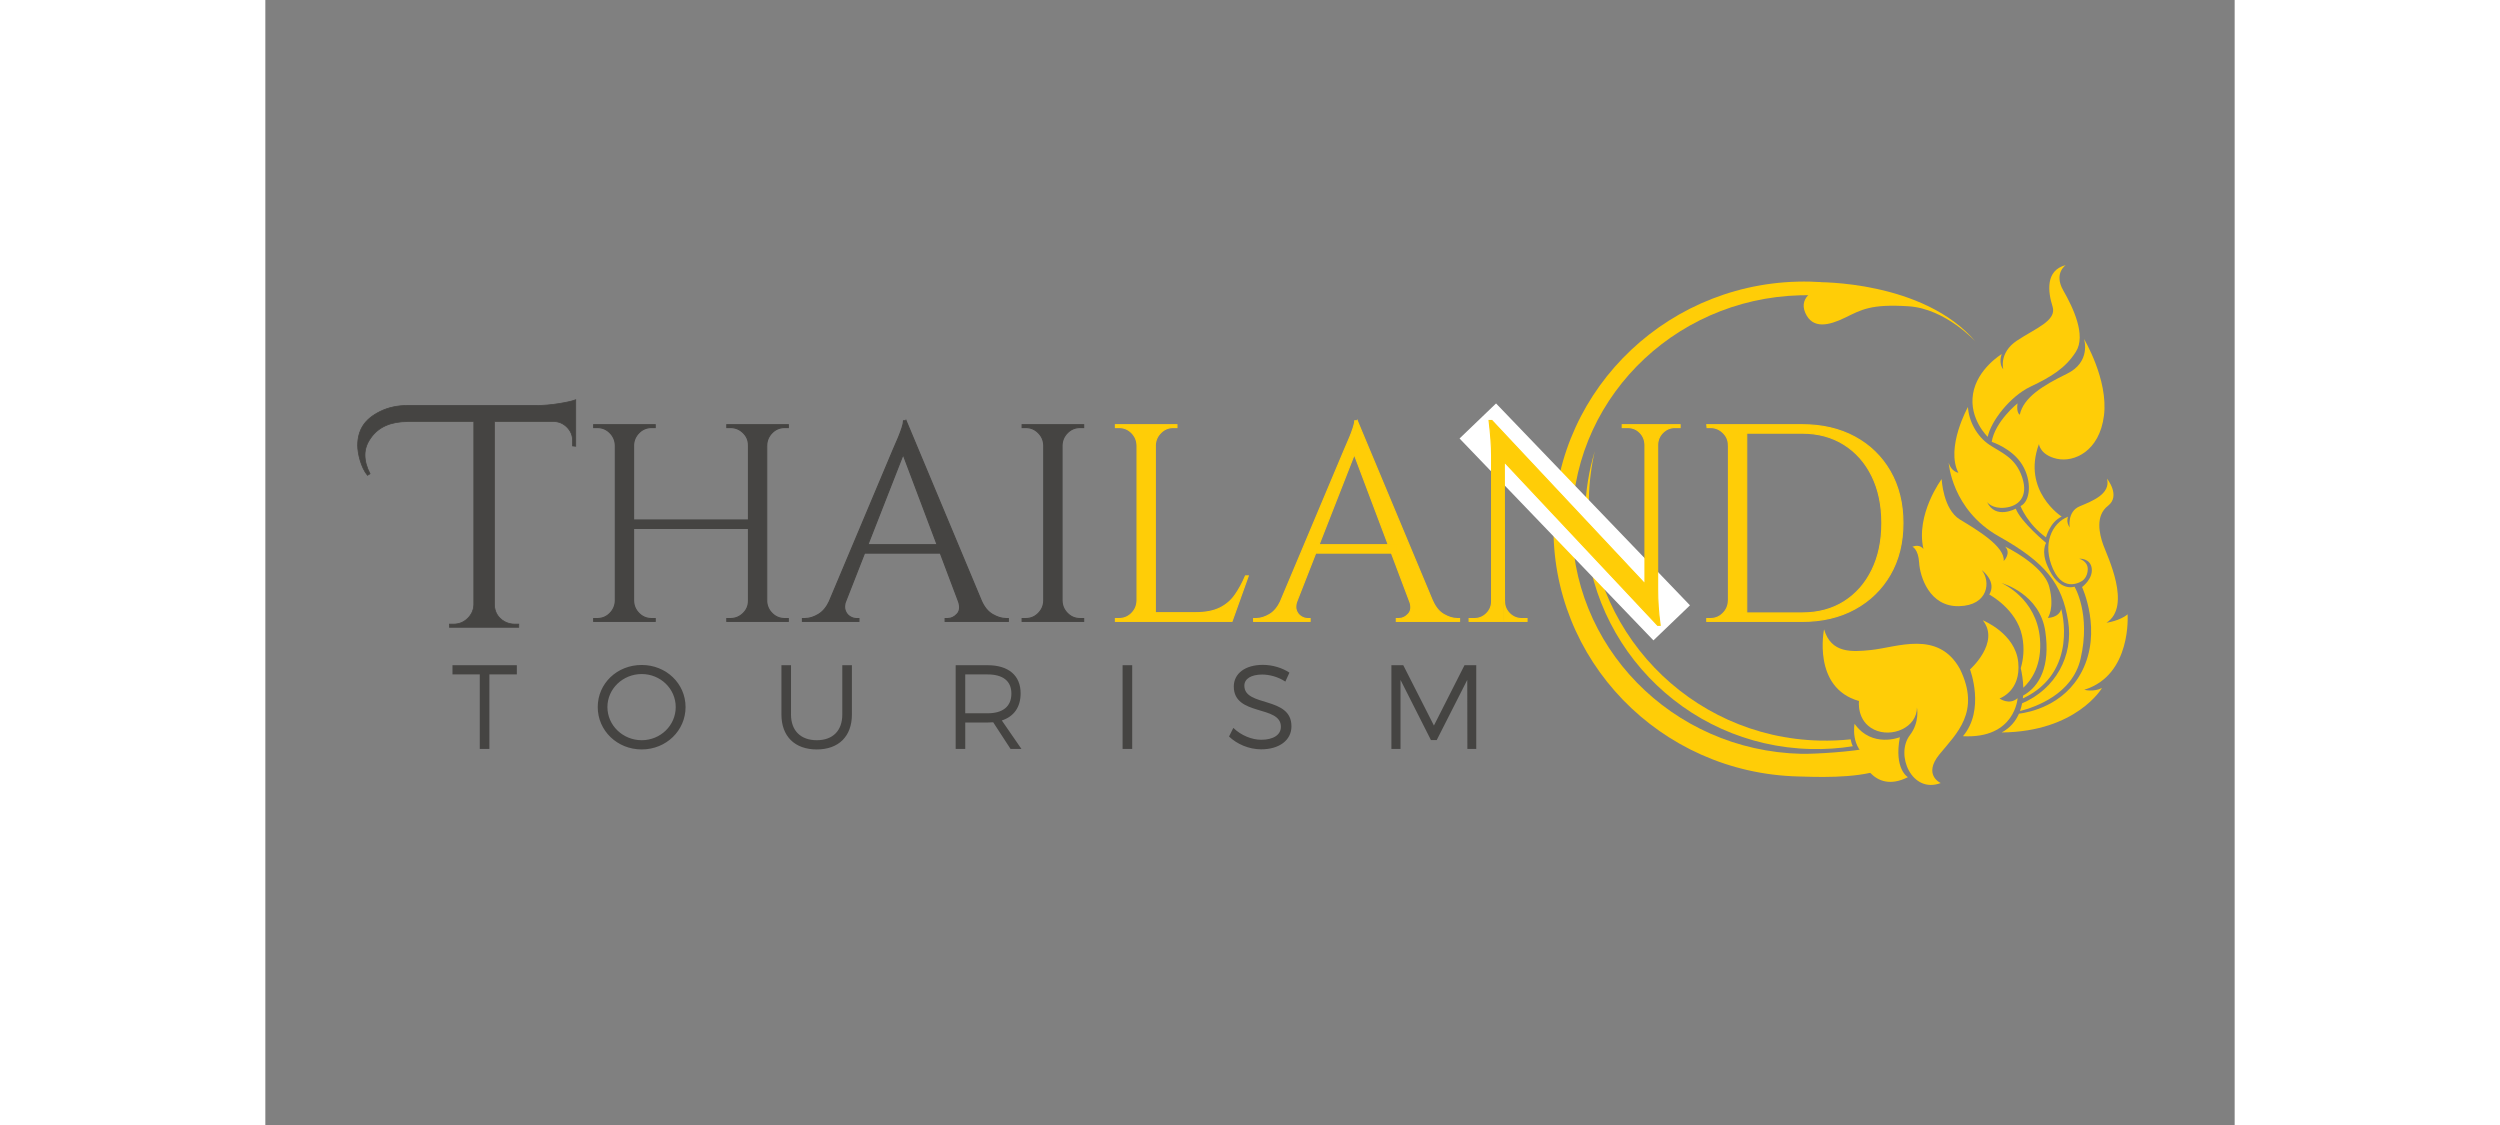 <svg xmlns="http://www.w3.org/2000/svg" version="1.2" viewBox="0 0 5164 2950" width="200" height="90">
	<rect x="0" y="0" width="5164" height="2950" fill="#808080" stroke="none"/>
	<title>new_thailand_tourism_logo-ai</title>
	<style>
		.s0 { fill: #ffcd07 } 
		.s1 { fill: #ffffff } 
		.s2 { fill: #454442;stroke: #454442;stroke-miterlimit:10;stroke-width: 2 } 
		.s3 { fill: #454442;stroke: #454442;stroke-miterlimit:10;stroke-width: 3 } 
		.s4 { fill: #ffcd07;stroke: #ffcd06;stroke-miterlimit:10;stroke-width: 3 } 
		.s5 { fill: #454442 } 
	</style>
	<g id="text">
		<g id="&lt;Group&gt;">
			<g id="&lt;Group&gt;">
				<path id="&lt;Path&gt;" class="s0" d="m4087.3 1650.2c0 0-31.7 153.3 91.6 188 0 0-6.8 52.2 39.4 74.9 46.3 22.6 113.2-5.3 112.5-58.3 0 0 8.3 38-18.5 73.1-38.8 50.9 4.9 154.3 80.9 125.4 0 0-47.6-21-3.1-75.5 44.6-54.6 108.7-111.1 53.4-223.8-57.3-103-164.9-56.3-234-49.4-49.9 5-103.7 8.9-122.2-54.4z"/>
				<g id="&lt;Group&gt;">
					<path id="&lt;Path&gt;" class="s0" d="m4547.4 1831.5c0 0 56.7-18.8 49.1-94.9-7.6-76.1-92.9-110-92.9-110 46.2 58.1-33.6 128.8-33.6 128.8 0 0 40.4 105.6-18.5 175.1 137 7.2 143.3-99.7 143.3-99.7-22.3 19.4-47.4 0.7-47.4 0.7z"/>
				</g>
				<path id="&lt;Path&gt;" class="s0" d="m4769.6 1808.7c0 0 23.4 6.8 46.5-4.6 0 0-66.9 114.7-263.1 116.6 22.6-12.1 36.8-29.7 45.3-49.2 26.6-3.3 118.5-21 165-110.7 54.6-105.6 0.5-221.5 0.5-221.5 0 0 29-21.1 25.4-48.8-3.5-27.7-32.9-25.5-32.9-25.5 0 0 22.6 6.1 22.5 27.3-0.1 21.3-13.7 30.2-13.7 30.2 0 0-48 35.2-77.3-30.2-29.3-65.3-3.1-121 39.3-137.4 0 0-6.3 12.8 4.4 28.4 0 0-7.3-41.8 26.2-55.7 33.5-14 81.7-32.5 71.6-72.4 0 0 36.4 44.8 2.6 71-33.8 26.1-22.9 73.6-12.4 102.9 10.5 29.2 75.3 160.8 8.3 203.9 0 0 35.9-5.1 55.4-22.2 0 0 11.5 159.6-113.6 197.9z"/>
				<path id="&lt;Path&gt;" class="s0" d="m4759.9 1727.8c-21.6 92.6-118.2 126.4-158.8 136.7 2.4-6.6 4.2-13.3 5.5-20.2 86.4-36.8 135.7-123.6 120.6-216.4-15.8-97-57.7-151.9-181.5-221.4-123.8-69.5-131.6-193.1-131.6-193.1 6.9 23.6 25.4 26.3 25.4 26.3-34-66.4 25.1-172.4 25.1-172.4 2.3 37.6 23.7 77.2 56.2 99 32.6 21.7 68.6 33.3 86 85.4 17.3 52.1-10.6 76.1-45.1 79.6-33.5 3.4-46.2-13.9-47-14.9 22.2 46.9 75.3 17.4 75.3 17.4 13.3 35 79.5 89.8 79.5 89.8 0 0-13.7 21.9 3.9 61.1 29.7 69.8 70.6 53.6 70.6 53.6 0 0 43.5 71.4 15.9 189.5z"/>
				<path id="&lt;Path&gt;" class="s0" d="m4608.6 1831.4q0.4-3.7 0.7-7.4c43.7-24.4 71.4-77.3 58.2-168.1-14.3-99.1-112.2-126.2-115.3-127.1 2.8 1.2 92.1 40 101.2 145.5 6 70.2-22.9 110-43.6 129.1-0.6-20.7-3.9-39.2-6.7-51.4 6.3-21.2 10.6-50.4 3.5-84.5-14.6-70.6-86-108.5-86-108.5 20.1-34.3-18-62.7-19.8-64 23.8 29.2 18.2 92.7-59.7 94.5-77.9 1.8-102.4-78.3-104.5-114.1-2.1-35.9-17.7-41.8-17.7-41.8 20.2-8 29.1 6.1 29.1 6.1-21.1-91 47.7-183.5 47.7-183.5 0 0 3.4 79.3 48.2 106.3 44.7 27 118.2 70.7 114.5 108.6 0 0 20.5-20.1 3.7-37.9 0 0 101 48.4 115.7 105.5 14.7 57.1-3.8 81.5-3.8 81.5 0 0 28.5 0.2 35.2-23 0 0 47.9 164.9-100.6 234.2z"/>
				<path id="&lt;Path&gt;" class="s0" d="m4768.8 888.6c1.3 2.9 18.2 60.9-44.4 91.4-62.7 30.6-114.2 62-123.8 107.5 0 0-9.5-4.1-6-29.8 0 0-58.9 47.4-67.7 100.9 0 0 53.3 16.9 79.8 59.7 26.5 42.9 21.9 96.9-4.3 108.7 0 0 17.9 46.7 66.9 82.2 0 0 10.1-40.4 41.1-54.6 0 0-104.9-67.4-59.6-190.2 0 0 2.9 29 47.4 38.7 44.5 9.7 111.3-19.3 123.1-113.5 11.8-94.2-52.5-201-52.5-201z"/>
				<path id="&lt;Path&gt;" class="s0" d="m4721.1 695.2c0 0-32.3 21.4-6.5 66.4 25.7 44.9 60.3 117.3 33.3 160.4-27 43.2-65.2 66.2-119.2 91.9-54.1 25.6-104.1 91.3-112.2 131.6 0 0-49.2-46.7-38.6-112.4 10.6-65.8 75.4-104.7 75.4-104.7 0 0-9.8 23.2 4.1 40.1 0 0-12.5-43.3 35.9-75.4 48.3-32.2 105-52 93.2-89.3-11.9-37.2-19.7-95.1 34.6-108.6z"/>
				<path id="&lt;Path&gt;" class="s0" d="m4286.1 1933.1c0 0-72.9 29.3-118.8-35.1 0 0-12.6 63.4 39.5 91.6 0 0-16.8 6.2-25.1-8.1 0 0 31.6 103.7 125.5 56.4 0 0-37-20.6-21.1-104.8z"/>
			</g>
			<g id="&lt;Group&gt;">
				<path id="&lt;Compound Path&gt;" class="s0" d="m4206.5 1961c-39.5 10.1-145.2 16.5-178.5 15.7-340-8-609.2-283.7-601.4-615.7 7.8-332 289.8-594.7 629.8-586.7 7.6 0.2 15.2 0.5 22.8 1-0.4-13.6-0.6-25.5-0.7-35.6q-13.6-0.9-27.3-1.2c-363.3-8.6-664.7 274.9-673.2 633.2-8.4 358.4 279.2 655.8 642.6 664.4 36.6 0.9 147.8 6.5 214.8-17.1-0.8-17.7-28-36.7-28.9-58z"/>
				<path id="&lt;Path&gt;" class="s0" d="m4068.3 739.9c0 0 279.9-5.3 417 156.7 0 0-78.5-87.2-176.9-93.5-98.5-6.3-123 9-165.8 29.8-42.8 20.9-85.3 30.8-104.4-12.3-20.1-45.5 35.8-64.7 35.8-64.7z"/>
			</g>
			<path id="&lt;Path&gt;" class="s0" d="m4162.8 1956.8c-35.7 5.7-72.5 8.2-109.9 7.3-335-7.9-600.1-285.9-592.2-620.9 1.3-55.7 10.1-109.4 25.4-160.3-9.2 40-14.5 81.6-15.5 124.3-8.1 342.5 263 626.7 605.5 634.8 27.4 0.6 54.4-0.5 81-3.3 0.9 5.6 2.6 12.1 5.7 18.1z"/>
		</g>
		<path id="&lt;Path&gt;" class="s1" d="m3735.7 1587.3l-95.8 91.9-508.4-529.4 95.7-91.9z"/>
		<path id="&lt;Compound Path&gt;" class="s2" d="m267.9 1246.4c-17.2-20.4-25.8-58.1-25.8-78.3q0-30.2 14.1-52.2 14.2-22 45.7-37.4 31.5-15.3 71.3-15.3h340.3q25.7 0 56.8-5 31.1-5 43.6-10v121.9l-8.3-0.8v-14.2q0-19.9-14.1-34.4-14.2-14.5-33.2-15.3h-157.7v479.7q0.8 29.9 26.6 44.8 12.4 6.7 26.5 6.7h10.8v8.3h-181.7v-8.3h10.8q21.5 0 36.9-15 15.3-14.9 16.2-35.7v-480.5h-173.5q-66.3 0-96.2 42.3-15.8 21.6-15.8 45.2 0 23.7 13.3 49.4z"/>
		<g id="&lt;Group&gt;">
			<path id="&lt;Compound Path&gt;" class="s3" d="m920 1167.5h-2.2q-0.8-19.2-14.4-32.8-13.6-13.6-32.8-13.6h-9.6v-7.4h59zm0 408.1v53.8h-59v-7.4h9.6q19.2 0 32.8-13.6 13.6-13.6 14.4-32.8zm45.6-461.9v515.7h-47.8v-515.7zm307.9 249.8v22.1h-315.3v-22.1zm-310.2-196v-53.8h59v7.4q-0.8 0-9.6 0-19.2 0-32.8 13.6-13.6 13.7-14.4 32.8zm0 408.1h2.3q0.7 19.2 14.3 32.8 13.6 13.6 32.8 13.6 8.8 0 9.6 0v7.4h-59zm305.8-408.1h-2.2q0-19.2-14-32.8-14-13.6-33.2-13.6-8.8 0-9.6 0v-7.4h59zm0 408.1v53.8h-59v-7.4q0.8 0 9.6 0 19.2 0 33.2-13.6 14-13.6 14-32.8zm45.6-461.9v515.7h-47.8v-515.7zm-2.3 53.8v-53.8h59v7.4h-9.6q-19.2 0-32.8 13.6-13.6 13.7-14.3 32.8zm0 408.1h2.2q0.7 19.2 14.3 32.8 13.7 13.6 32.8 13.6h9.6v7.4h-58.9z"/>
			<path id="&lt;Compound Path&gt;" class="s3" d="m1521.8 1575.6q-5.1 14.8-1.4 25.1 3.6 10.3 12.1 15.8 8.5 5.5 17.3 5.5h6.7v7.4h-148.1v-7.4h6.6q17 0 35-10.7 18.1-10.6 29.8-35.7zm158.4-472.2l6.7 51.6-184.9 472.2h-44.2l188.5-447.9q8.1-18.4 13.7-31.7 5.5-13.3 9.6-25.8 4-12.5 4-18.4zm103.9 324.9v22.1h-230.6v-22.1zm-103.9-324.9l218.1 521.6h-62.6l-170.2-451.6zm137 472.2h60.4q11.1 25.1 29.5 35.7 18.4 10.7 35.4 10.7h5.8v7.4h-165.7v-7.4h6.6q14 0 25.1-12.1 11-12.2 2.9-34.3z"/>
			<path id="&lt;Compound Path&gt;" class="s3" d="m2043.4 1167.5h-2.2q-0.7-19.2-14.4-32.8-13.6-13.6-32.7-13.6h-9.6v-7.4h58.9zm0 408.1v53.8h-58.9v-7.4h9.6q19.1 0 32.7-13.6 13.7-13.6 14.4-32.8zm45.7-461.9v515.7h-47.9v-515.7zm-2.2 53.8v-53.8h58.9v7.4q-0.7 0-9.6 0-19.1 0-32.7 13.6-13.7 13.7-14.4 32.8zm0 408.1h2.2q0.7 19.2 14.4 32.8 13.6 13.6 32.7 13.6 8.9 0 9.6 0v7.4h-58.9z"/>
		</g>
		<g id="&lt;Group&gt;">
			<path id="&lt;Compound Path&gt;" class="s4" d="m2288 1167.5h-2.2q-0.7-19.2-14.3-32.8-13.7-13.6-32.8-13.6h-9.6v-7.4h58.9zm0 408.1v53.8h-58.9v-7.4h9.6q19.1 0 32.8-13.6 13.6-13.6 14.3-32.8zm45.7-461.9v515.7h-47.9v-515.7zm-2.2 53.8v-53.8h58.9v7.4q-0.7 0-9.5 0-19.2 0-32.8 13.6-13.7 13.7-14.4 32.8zm201.1 439.1v22.8h-201.1v-22.8zm44.9-96.5l-42.7 119.3h-122.3l26.6-22.8q39 0 63.7-12.2 24.7-12.1 40.1-34.2 15.5-22.1 27.3-50.1z"/>
			<path id="&lt;Compound Path&gt;" class="s4" d="m2705 1575.6q-5.2 14.8-1.5 25.1 3.7 10.3 12.2 15.8 8.4 5.5 17.3 5.5h6.6v7.4h-148.1v-7.4h6.7q16.9 0 35-10.7 18-10.6 29.8-35.7zm158.4-472.2l6.6 51.6-184.9 472.2h-44.2l188.6-447.9q8.1-18.4 13.6-31.7 5.6-13.3 9.6-25.8 4.1-12.5 4.1-18.4zm103.8 324.9v22.1h-230.5v-22.1zm-103.9-324.9l218 521.6h-62.6l-170.2-451.6zm137.1 472.2h60.4q11 25.1 29.4 35.7 18.5 10.7 35.4 10.7h5.9v7.4h-165.8v-7.4h6.7q14 0 25-12.1 11.1-12.2 3-34.3z"/>
			<path id="&lt;Compound Path&gt;" fill-rule="evenodd" class="s4" d="m3156.6 1629.4v-7.4q13.2 0 14 0 18.4 0 31.7-13.2 13.2-13.3 13.2-31.7v-382.4q0-37.5-6.6-92h7.4l401.4 428.4v-365.1q-0.7-19.1-13.6-32-12.9-12.9-32-12.9-13.3 0-14 0v-7.4h151.7v7.4h-13.2q-18.4 0-31.7 12.9-13.3 12.9-14 32v379.4q0 23.6 1.5 45.3 1.4 21.8 5.1 49h-6.6l-402.1-428.4 0.5 365.8h-2.1v52.3zm92.8 0l-0.1-52.3h0.1q0 18.4 13.3 31.7 13.2 13.2 31.7 13.2 0.7 0 14 0v7.4z"/>
			<path id="&lt;Compound Path&gt;" class="s4" d="m3838.8 1167.5h-2.3q0-19.2-14-32.8-14-13.6-33.1-13.6h-8.8l-0.8-7.4h59zm0 408.1v53.8h-59v-7.4h9.6q19.1 0 32.8-13.6 13.6-13.6 14.3-32.8zm45.7-461.9v515.7h-47.9v-515.7zm145.2 0q78.8 0 138.1 32.1 59.3 32 92.8 90.2 33.5 58.2 33.5 135.6 0 77.3-33.5 135.2-33.5 57.8-92.8 90.2-59.3 32.4-138.1 32.4h-157.7l-0.7-22.1q31.6 0 55.6 0 23.9 0 47.5 0 23.6 0 55.3 0 63.3 0 110.1-29.5 46.8-29.4 72.9-82.5 26.2-53 26.2-123.7 0-70.8-26.2-123.8-26.1-53-73.3-82.5-47.1-29.5-109.7-29.5-33.2 0-57.9 0-24.7 0-49.3 0-24.7 0-58.6 0v-22.1z"/>
		</g>
		<g id="tourism">
			<g id="&lt;Group&gt;">
				<path id="&lt;Compound Path&gt;" fill-rule="evenodd" class="s5" d="m490.7 1744.3h168.8v24.1h-72v195.5h-25.2v-195.5h-71.6zm611.2 109.8c0 61.8-50.9 111.1-115 111.1-64.4 0-115.3-49.3-115.3-111.1 0-62.1 50.9-110.4 115.3-110.4 64.1 0 115 48.6 115 110.4zm-25.8 0c0-48.3-40.2-86.6-89.2-86.6-49 0-89.9 38.3-89.9 86.6 0 48.4 40.9 86.9 89.9 86.9 49 0 89.2-38.5 89.2-86.9zm436.8-109.8h25.2v129.3c0 57.1-34.6 91.6-92.1 91.6-57.8 0-92.7-34.5-92.7-91.6v-129.3h25.1v129.3c0 42.7 25.8 67.4 67.6 67.4 41.8 0 66.9-24.7 66.9-67.4zm418.3 144.9l51.5 74.7h-28.6l-45.5-69.9c-4.8 0.3-9.8 0.6-14.8 0.6h-58.5v69.3h-25.1v-219.6h83.6c55 0 86.7 27 86.7 73.7 0 36.4-17.6 60.9-49.3 71.2zm25.1-70.5c0-33.3-22.6-50.2-62.5-50.2h-58.5v101.9h58.5c39.9 0 62.5-17.6 62.5-51.7zm291.6-74.4h25.2v219.6h-25.2zm442.8 160.3c0 36.8-32.4 60.3-79.5 60.3-32.1 0-63.5-13.8-84.2-33.6l11.3-22.6c20.4 19.8 48.4 31.1 73.2 31.1 31.7 0 51.5-12.9 51.5-33.9 0.4-57.7-123.5-27-123.5-105.7 0-34.5 30.5-56.8 76.1-56.8 25.5 0 51.5 8.1 69.8 20.4l-10.7 23.5c-19.8-13.2-43.1-18.5-60.7-18.5-28.3 0-46.8 10.7-46.8 29.2 0 56.4 123.8 27 123.5 106.6zm484.6-160.3v219.6h-23.3l-0.3-181-80.1 157.8h-15.1l-79.8-157.8v181h-23.9v-219.6h31.1l80.4 158.2 80.2-158.2z"/>
			</g>
		</g>
	</g>
</svg>